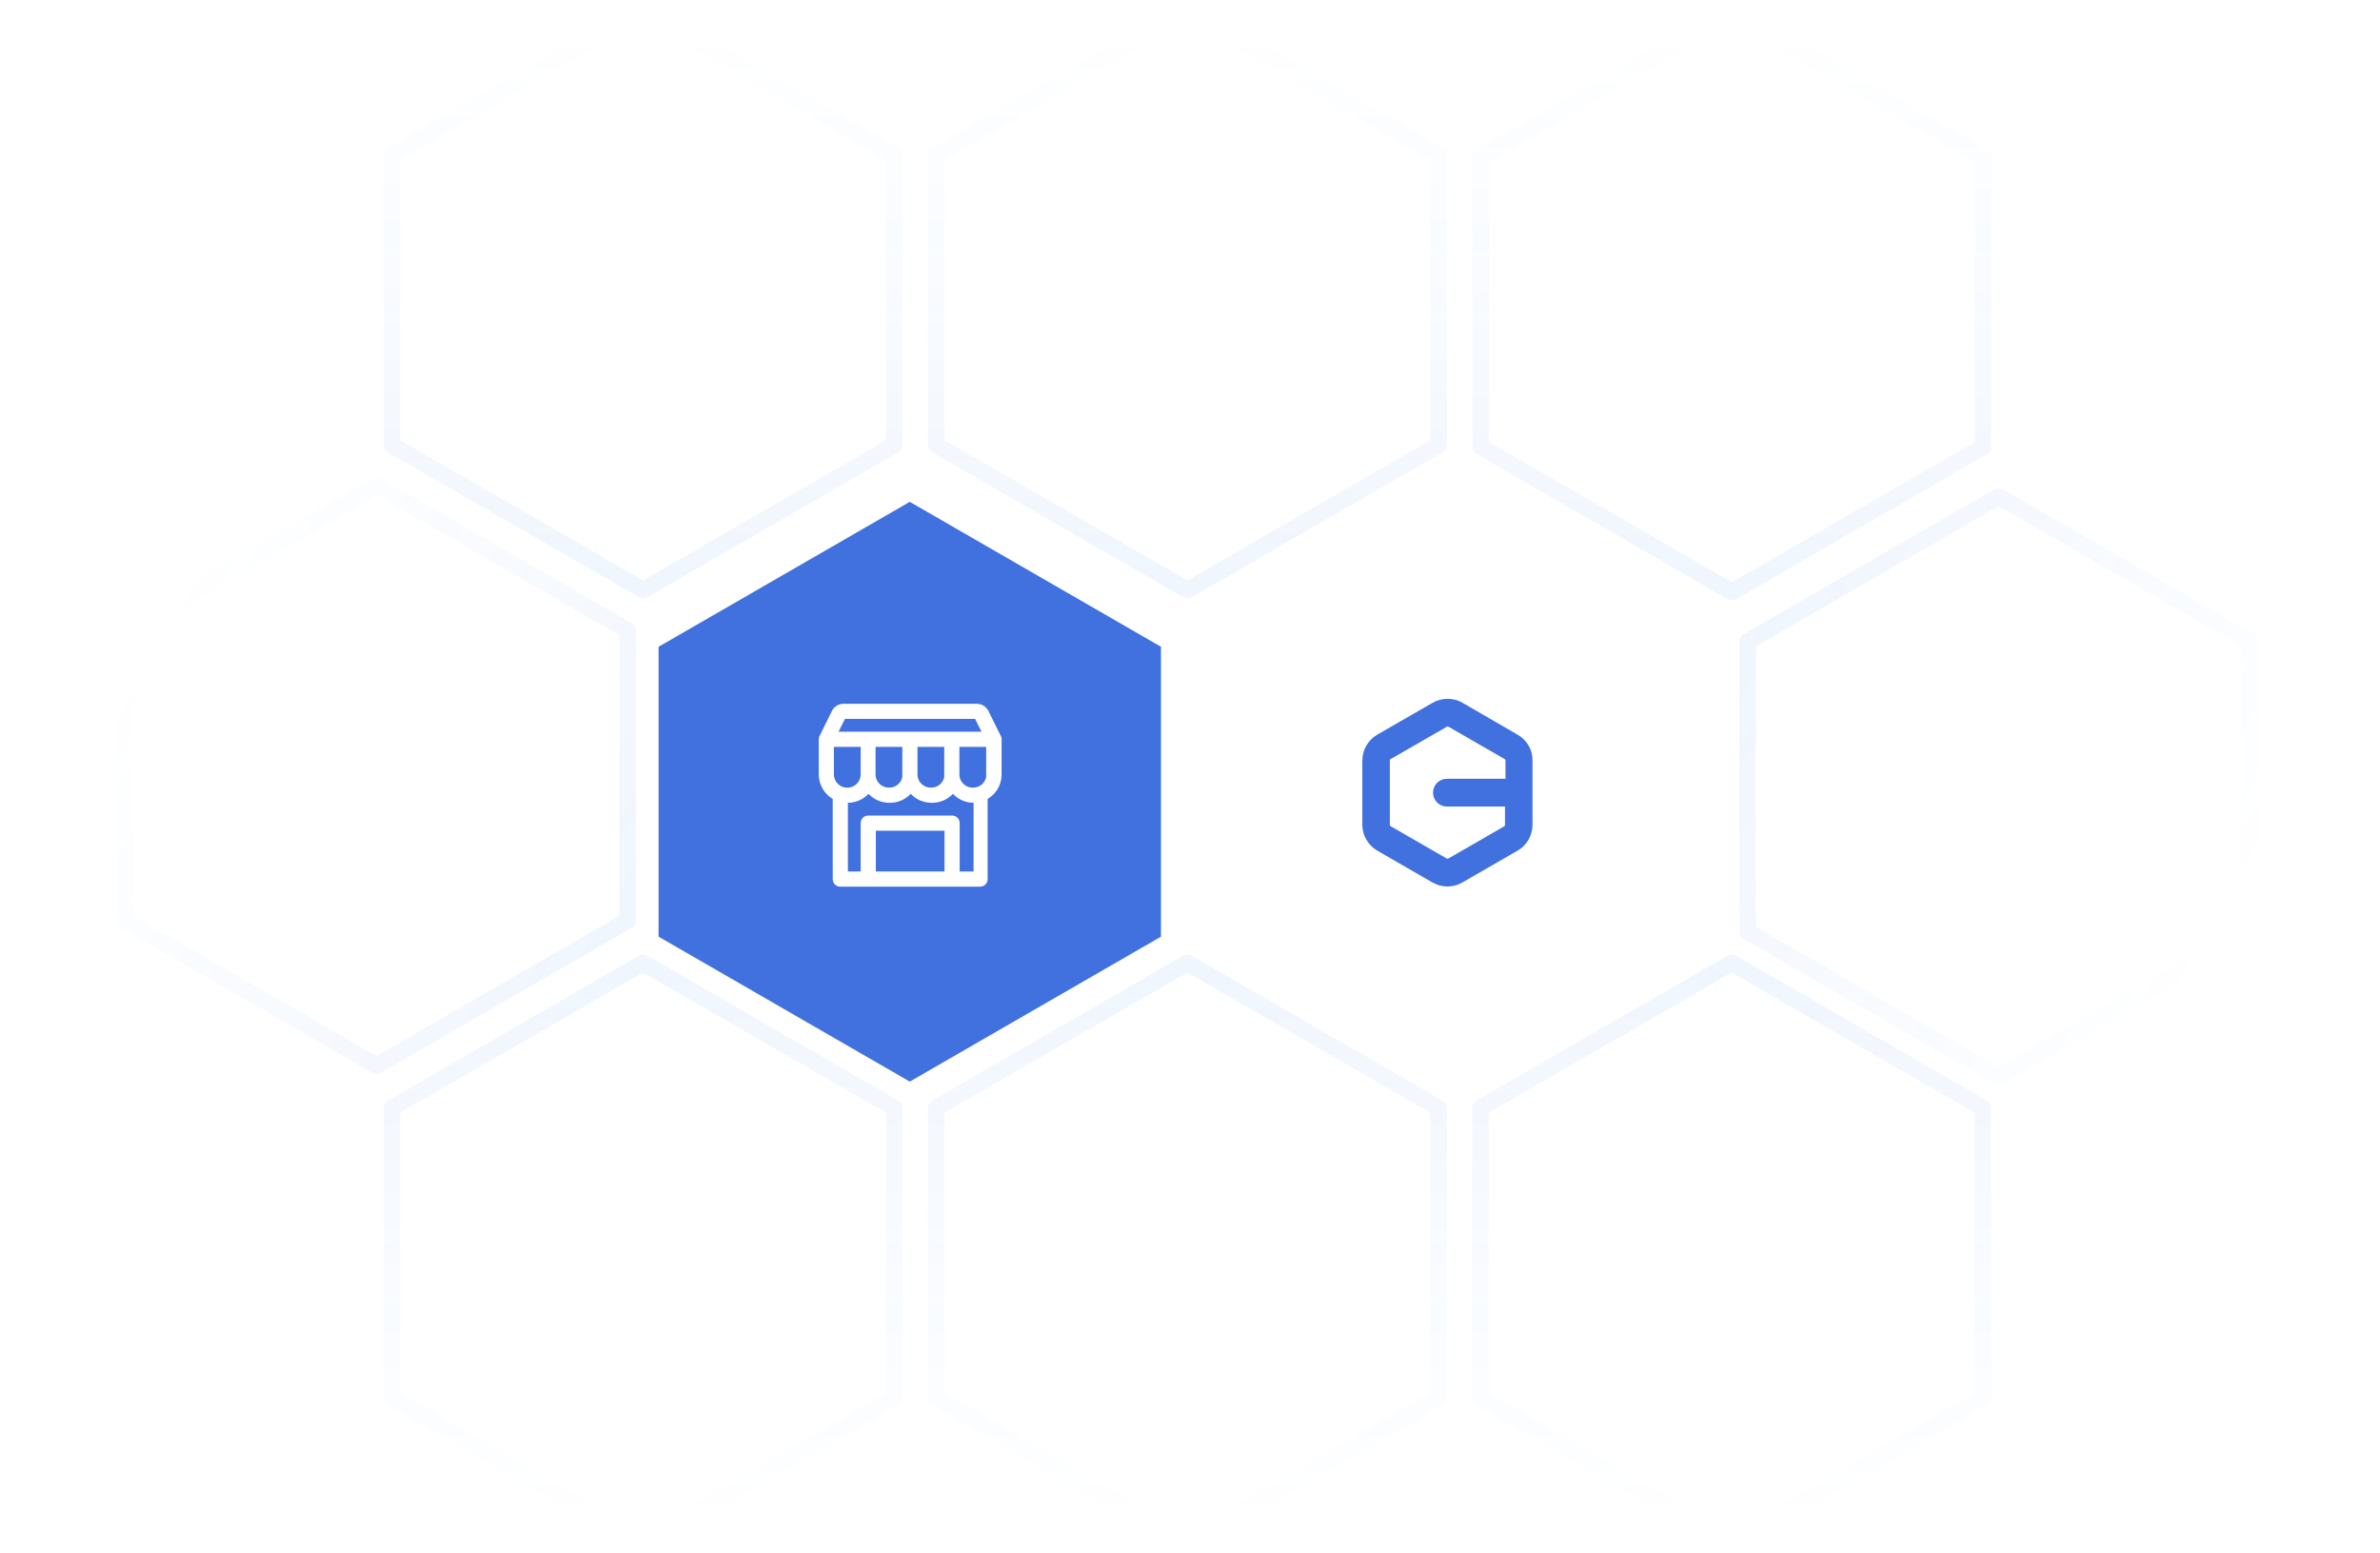 <svg width="466" height="304" viewBox="0 0 466 304" fill="none" xmlns="http://www.w3.org/2000/svg">
<path opacity="0.9" d="M281.668 87.125L232.486 115.499L183.304 87.125V30.374L232.486 2L281.668 30.374V87.125Z" stroke="url(#paint0_linear_27_50160)" stroke-width="3.273" stroke-miterlimit="10" stroke-linecap="round" stroke-linejoin="round"/>
<path opacity="0.9" d="M388.284 87.489L339.102 115.863L289.92 87.489V30.738L339.102 2.364L388.284 30.738V87.489Z" stroke="url(#paint1_linear_27_50160)" stroke-width="3.273" stroke-miterlimit="10" stroke-linecap="round" stroke-linejoin="round"/>
<path opacity="0.9" d="M175.096 87.125L125.913 115.499L76.731 87.125V30.374L125.913 2L175.096 30.374V87.125Z" stroke="url(#paint2_linear_27_50160)" stroke-width="3.273" stroke-miterlimit="10" stroke-linecap="round" stroke-linejoin="round"/>
<path opacity="0.9" d="M122.902 123.426L122.884 180.206L73.72 208.612L24.573 180.236L24.591 123.456L73.755 95.05L122.902 123.426Z" stroke="url(#paint3_linear_27_50160)" stroke-width="3.273" stroke-miterlimit="10" stroke-linecap="round" stroke-linejoin="round"/>
<path opacity="0.9" d="M342.157 182.368L342.175 125.588L391.339 97.182L440.487 125.557L440.469 182.337L391.305 210.743L342.157 182.368Z" stroke="url(#paint4_linear_27_50160)" stroke-width="3.273" stroke-miterlimit="10" stroke-linecap="round" stroke-linejoin="round"/>
<path opacity="0.9" d="M183.303 216.875L232.485 188.501L281.667 216.875L281.667 273.626L232.485 302L183.303 273.626L183.303 216.875Z" stroke="url(#paint5_linear_27_50160)" stroke-width="3.273" stroke-miterlimit="10" stroke-linecap="round" stroke-linejoin="round"/>
<path opacity="0.9" d="M289.875 216.875L339.057 188.501L388.239 216.875L388.239 273.626L339.057 302L289.875 273.626L289.875 216.875Z" stroke="url(#paint6_linear_27_50160)" stroke-width="3.273" stroke-miterlimit="10" stroke-linecap="round" stroke-linejoin="round"/>
<path opacity="0.9" d="M76.732 216.875L125.914 188.501L175.096 216.875L175.096 273.626L125.914 302L76.732 273.626L76.732 216.875Z" stroke="url(#paint7_linear_27_50160)" stroke-width="3.273" stroke-miterlimit="10" stroke-linecap="round" stroke-linejoin="round"/>
<g filter="url(#filter0_d_27_50160)">
<path d="M227.315 180.908L178.133 209.283L128.951 180.908V124.158L178.133 95.783L227.315 124.158V180.908Z" fill="#4071DF"/>
<path d="M195.643 142.265C195.643 142.218 195.644 142.104 195.589 141.977V141.944L195.54 141.846L193.132 136.975L193.131 136.974C192.786 136.282 192.085 135.784 191.235 135.784L165.188 135.784H165.188C164.426 135.784 163.647 136.199 163.287 136.981L160.883 141.845L160.834 141.943V142.027C160.829 142.039 160.823 142.052 160.818 142.066C160.802 142.109 160.78 142.181 160.78 142.272V149.166C160.78 151.109 161.913 152.83 163.516 153.673V169.632C163.516 169.902 163.608 170.164 163.803 170.36C163.999 170.555 164.261 170.648 164.531 170.648H191.892C192.162 170.648 192.424 170.556 192.619 170.36C192.815 170.165 192.907 169.903 192.907 169.632V153.673C194.508 152.836 195.643 151.164 195.643 149.166L195.643 142.272C195.643 142.27 195.643 142.267 195.643 142.265ZM185.349 149.167V149.635H185.366C185.137 151.075 183.868 152.2 182.37 152.2H182.206C180.549 152.2 179.172 150.823 179.172 149.167V143.288H185.349V149.167ZM177.141 149.167V149.635H177.158C176.929 151.075 175.66 152.2 174.162 152.2H173.998C172.341 152.2 170.964 150.823 170.964 149.167V143.288H177.141V149.167ZM191.253 137.885L192.939 141.256L163.428 141.256L165.1 137.914C165.131 137.87 165.16 137.841 165.182 137.824C165.188 137.82 165.192 137.817 165.195 137.815H191.18C191.195 137.815 191.203 137.817 191.205 137.818C191.207 137.818 191.207 137.819 191.207 137.819L191.207 137.819C191.208 137.819 191.212 137.822 191.22 137.832C191.228 137.841 191.24 137.858 191.253 137.884L191.253 137.885ZM165.198 137.814C165.198 137.814 165.198 137.814 165.197 137.814L165.198 137.814ZM193.557 149.167V149.635H193.575C193.345 151.075 192.076 152.2 190.578 152.2H190.414C188.757 152.2 187.38 150.823 187.38 149.167V143.288H193.557V149.167ZM162.811 149.167V143.288H168.988V149.167C168.988 150.824 167.611 152.201 165.954 152.201H165.79C165.79 152.201 165.79 152.201 165.79 152.201C164.193 152.2 162.811 150.828 162.811 149.167ZM185.404 168.617H171.019V159.704H185.404V168.617ZM191.095 168.617H187.435L187.435 158.688C187.435 158.418 187.343 158.156 187.148 157.96C186.952 157.765 186.69 157.672 186.42 157.672H170.003C169.733 157.672 169.471 157.764 169.276 157.96C169.08 158.155 168.988 158.417 168.988 158.688V168.617H165.547L165.547 154.229C165.642 154.232 165.733 154.232 165.816 154.231C165.826 154.231 165.835 154.231 165.845 154.231H166.009C167.662 154.231 169.138 153.435 170.058 152.219C170.979 153.435 172.455 154.231 174.108 154.231H174.272C175.925 154.231 177.401 153.435 178.321 152.219C179.242 153.435 180.717 154.231 182.371 154.231H182.535C184.188 154.231 185.664 153.435 186.584 152.219C187.504 153.435 188.98 154.231 190.634 154.231H190.798H190.811C190.906 154.231 191 154.231 191.095 154.229L191.095 168.617Z" fill="white" stroke="white" stroke-width="0.937"/>
</g>
<g filter="url(#filter1_d_27_50160)">
<path d="M332.456 180.908L283.274 209.283L234.092 180.908V124.158L283.274 95.783L332.456 124.158V180.908Z" fill="white"/>
<path d="M297.191 141.393L286.321 135.103C284.559 134.096 282.345 134.096 280.533 135.103L269.613 141.393C267.851 142.45 266.744 144.363 266.744 146.426V159.007C266.744 161.071 267.851 162.983 269.613 164.04L280.533 170.331C281.439 170.834 282.446 171.086 283.402 171.086C284.408 171.086 285.415 170.834 286.27 170.331L297.191 164.04C298.952 163.033 300.059 161.071 300.059 159.007V146.426C300.11 144.363 299.003 142.45 297.191 141.393ZM294.524 159.309L283.603 165.6C283.502 165.65 283.351 165.65 283.251 165.6L272.33 159.309C272.23 159.259 272.129 159.108 272.129 159.007V146.426C272.129 146.275 272.179 146.174 272.33 146.124L283.251 139.833C283.301 139.783 283.351 139.783 283.452 139.783C283.502 139.783 283.603 139.783 283.653 139.833L294.574 146.124C294.675 146.174 294.775 146.325 294.775 146.426V149.999H283.301C281.791 149.999 280.584 151.207 280.584 152.717C280.584 154.226 281.791 155.434 283.301 155.434H294.675V159.007C294.675 159.158 294.624 159.259 294.524 159.309Z" fill="#4071DF"/>
</g>
<defs>
<filter id="filter0_d_27_50160" x="116.678" y="85.965" width="122.911" height="138.046" filterUnits="userSpaceOnUse" color-interpolation-filters="sRGB">
<feFlood flood-opacity="0" result="BackgroundImageFix"/>
<feColorMatrix in="SourceAlpha" type="matrix" values="0 0 0 0 0 0 0 0 0 0 0 0 0 0 0 0 0 0 127 0" result="hardAlpha"/>
<feOffset dy="2.455"/>
<feGaussianBlur stdDeviation="6.137"/>
<feComposite in2="hardAlpha" operator="out"/>
<feColorMatrix type="matrix" values="0 0 0 0 0 0 0 0 0 0 0 0 0 0 0 0 0 0 0.04 0"/>
<feBlend mode="normal" in2="BackgroundImageFix" result="effect1_dropShadow_27_50160"/>
<feBlend mode="normal" in="SourceGraphic" in2="effect1_dropShadow_27_50160" result="shape"/>
</filter>
<filter id="filter1_d_27_50160" x="221.819" y="85.965" width="122.911" height="138.046" filterUnits="userSpaceOnUse" color-interpolation-filters="sRGB">
<feFlood flood-opacity="0" result="BackgroundImageFix"/>
<feColorMatrix in="SourceAlpha" type="matrix" values="0 0 0 0 0 0 0 0 0 0 0 0 0 0 0 0 0 0 127 0" result="hardAlpha"/>
<feOffset dy="2.455"/>
<feGaussianBlur stdDeviation="6.137"/>
<feComposite in2="hardAlpha" operator="out"/>
<feColorMatrix type="matrix" values="0 0 0 0 0 0 0 0 0 0 0 0 0 0 0 0 0 0 0.04 0"/>
<feBlend mode="normal" in2="BackgroundImageFix" result="effect1_dropShadow_27_50160"/>
<feBlend mode="normal" in="SourceGraphic" in2="effect1_dropShadow_27_50160" result="shape"/>
</filter>
<linearGradient id="paint0_linear_27_50160" x1="232.327" y1="114.966" x2="232.327" y2="5.73" gradientUnits="userSpaceOnUse">
<stop stop-color="#1470EC" stop-opacity="0.07"/>
<stop offset="1" stop-color="#1470EC" stop-opacity="0"/>
</linearGradient>
<linearGradient id="paint1_linear_27_50160" x1="338.943" y1="115.33" x2="338.943" y2="6.094" gradientUnits="userSpaceOnUse">
<stop stop-color="#1470EC" stop-opacity="0.07"/>
<stop offset="1" stop-color="#1470EC" stop-opacity="0"/>
</linearGradient>
<linearGradient id="paint2_linear_27_50160" x1="125.755" y1="114.966" x2="125.755" y2="5.73" gradientUnits="userSpaceOnUse">
<stop stop-color="#1470EC" stop-opacity="0.07"/>
<stop offset="1" stop-color="#1470EC" stop-opacity="0"/>
</linearGradient>
<linearGradient id="paint3_linear_27_50160" x1="122.343" y1="180.077" x2="27.742" y2="125.459" gradientUnits="userSpaceOnUse">
<stop stop-color="#1470EC" stop-opacity="0.07"/>
<stop offset="1" stop-color="#1470EC" stop-opacity="0"/>
</linearGradient>
<linearGradient id="paint4_linear_27_50160" x1="342.716" y1="125.716" x2="437.318" y2="180.335" gradientUnits="userSpaceOnUse">
<stop stop-color="#1470EC" stop-opacity="0.07"/>
<stop offset="1" stop-color="#1470EC" stop-opacity="0"/>
</linearGradient>
<linearGradient id="paint5_linear_27_50160" x1="232.644" y1="189.034" x2="232.644" y2="298.27" gradientUnits="userSpaceOnUse">
<stop stop-color="#1470EC" stop-opacity="0.07"/>
<stop offset="1" stop-color="#1470EC" stop-opacity="0"/>
</linearGradient>
<linearGradient id="paint6_linear_27_50160" x1="339.216" y1="189.034" x2="339.216" y2="298.27" gradientUnits="userSpaceOnUse">
<stop stop-color="#1470EC" stop-opacity="0.07"/>
<stop offset="1" stop-color="#1470EC" stop-opacity="0"/>
</linearGradient>
<linearGradient id="paint7_linear_27_50160" x1="126.073" y1="189.034" x2="126.073" y2="298.27" gradientUnits="userSpaceOnUse">
<stop stop-color="#1470EC" stop-opacity="0.07"/>
<stop offset="1" stop-color="#1470EC" stop-opacity="0"/>
</linearGradient>
</defs>
</svg>
